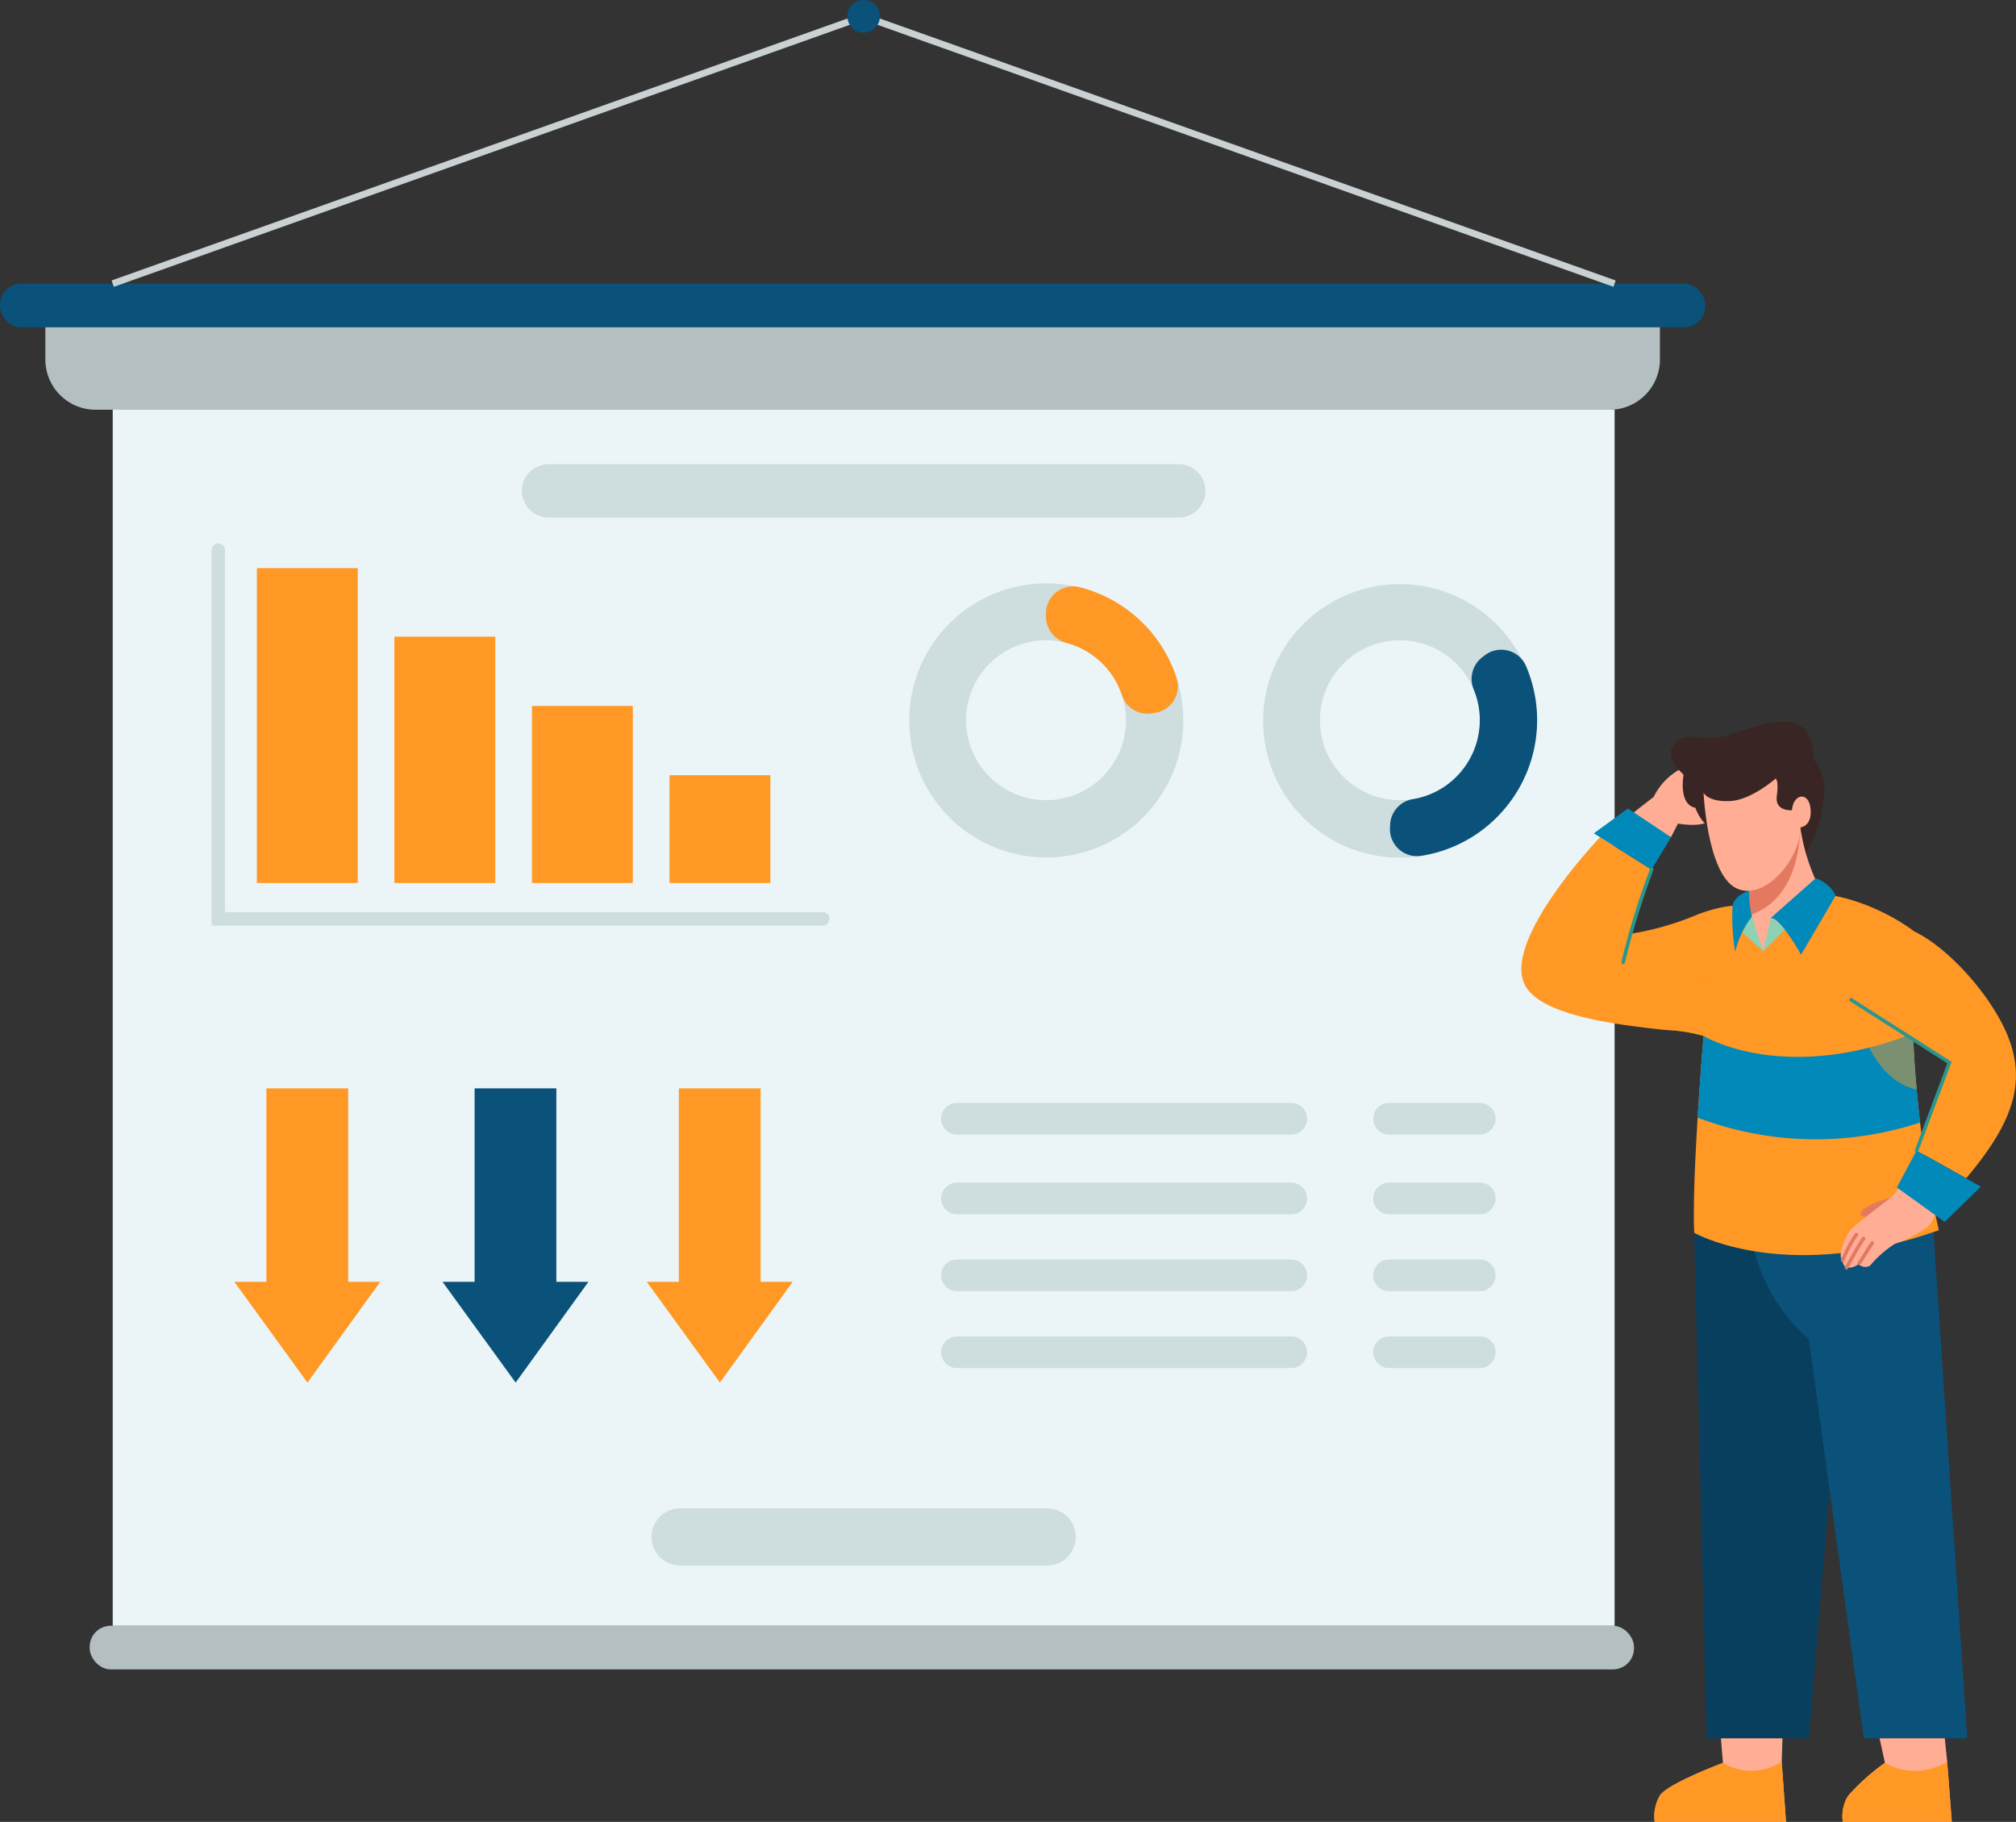 <svg xmlns="http://www.w3.org/2000/svg" width="183.432" height="165.738" viewBox="0 0 183.432 165.738">
  <rect x="0" y="0" width="183.432" height="165.738" fill="#333333" stroke="none"/>
  <g id="グループ_271" data-name="グループ 271" transform="translate(-1323.426 -661.334)">
    <g id="グループ_260" data-name="グループ 260">
      <g id="グループ_253" data-name="グループ 253">
        <rect id="長方形_35" data-name="長方形 35" width="155.161" height="3.971" rx="1.915" transform="translate(1323.426 687.137)" fill="#0a527a"/>
        <rect id="長方形_36" data-name="長方形 36" width="140.512" height="3.971" rx="1.915" transform="translate(1331.587 809.23)" fill="#b4bfc1"/>
        <path id="長方形_37" data-name="長方形 37" d="M0,0H146.909a0,0,0,0,1,0,0V2.926A4.574,4.574,0,0,1,142.335,7.5H4.574A4.574,4.574,0,0,1,0,2.926V0A0,0,0,0,1,0,0Z" transform="translate(1327.552 691.108)" fill="#b4bfc1"/>
        <rect id="長方形_38" data-name="長方形 38" width="136.652" height="110.623" transform="translate(1333.683 698.608)" fill="#ebf5f7"/>
        <path id="パス_4017" data-name="パス 4017" d="M1470.231,687.426l-68.223-24.284-68.223,24.284-.206-.577,68.428-24.357.1.036,68.326,24.321Z" fill="#c9d1d3"/>
        <path id="パス_4018" data-name="パス 4018" d="M1403.492,662.817a1.483,1.483,0,1,1-1.484-1.483A1.483,1.483,0,0,1,1403.492,662.817Z" fill="#0a527a"/>
      </g>
      <g id="グループ_259" data-name="グループ 259">
        <g id="グループ_254" data-name="グループ 254">
          <rect id="長方形_39" data-name="長方形 39" width="9.178" height="28.645" transform="translate(1346.797 713.018)" fill="#ff9824"/>
          <rect id="長方形_40" data-name="長方形 40" width="9.178" height="22.41" transform="translate(1359.312 719.253)" fill="#ff9824"/>
          <rect id="長方形_41" data-name="長方形 41" width="9.178" height="16.108" transform="translate(1371.827 725.555)" fill="#ff9824"/>
          <rect id="長方形_42" data-name="長方形 42" width="9.178" height="9.806" transform="translate(1384.342 731.857)" fill="#ff9824"/>
          <path id="パス_4019" data-name="パス 4019" d="M1398.283,745.538h-55.607V711.377a.613.613,0,1,1,1.226,0v32.935h54.381a.613.613,0,1,1,0,1.226Z" fill="#cedddd"/>
        </g>
        <g id="グループ_255" data-name="グループ 255">
          <path id="パス_4020" data-name="パス 4020" d="M1431.042,725.768a12.467,12.467,0,1,0,.049,1.086C1431.091,726.486,1431.076,726.127,1431.042,725.768Zm-12.436,8.359a7.273,7.273,0,1,1,7.268-7.51c.005.077.005.16.005.237A7.272,7.272,0,0,1,1418.606,734.127Z" fill="#cedddd"/>
          <path id="パス_4021" data-name="パス 4021" d="M1428.538,726.181l-.3.049a2.445,2.445,0,0,1-2.724-1.638,7.289,7.289,0,0,0-5.015-4.76,2.5,2.5,0,0,1-1.9-2.394v-.3a2.469,2.469,0,0,1,3.1-2.377,12.512,12.512,0,0,1,8.788,8.271A2.454,2.454,0,0,1,1428.538,726.181Z" fill="#ff9824"/>
        </g>
        <g id="グループ_256" data-name="グループ 256">
          <path id="パス_4022" data-name="パス 4022" d="M1459.212,736.074a12.439,12.439,0,1,0-.832.7A10.512,10.512,0,0,0,1459.212,736.074Zm-14.191-4.8a7.273,7.273,0,1,1,10.382,1.21c-.06.053-.123.1-.187.15a7.285,7.285,0,0,1-10.195-1.36Z" fill="#cedddd"/>
          <path id="パス_4023" data-name="パス 4023" d="M1458.38,736.771a12.4,12.4,0,0,1-5.665,2.421,2.457,2.457,0,0,1-2.817-2.546l.014-.3A2.467,2.467,0,0,1,1452,734.03a7.231,7.231,0,0,0,3.218-1.4c.064-.048.127-.1.187-.15a7.286,7.286,0,0,0,2.126-8.388,2.5,2.5,0,0,1,.749-2.959l.243-.186a2.461,2.461,0,0,1,3.754.977,12.488,12.488,0,0,1-3.063,14.146A10.512,10.512,0,0,1,1458.38,736.771Z" fill="#0a527a"/>
        </g>
        <g id="グループ_257" data-name="グループ 257">
          <path id="パス_4024" data-name="パス 4024" d="M1355.106,777.942v-17.6h-7.44v17.6h-2.918l6.653,9.167,6.623-9.167Z" fill="#ff9824"/>
          <path id="パス_4025" data-name="パス 4025" d="M1374.048,777.942v-17.6h-7.44v17.6h-2.918l6.653,9.167,6.623-9.167Z" fill="#0a527a"/>
          <path id="パス_4026" data-name="パス 4026" d="M1392.635,777.942v-17.6h-7.441v17.6h-2.918l6.653,9.167,6.623-9.167Z" fill="#ff9824"/>
        </g>
        <path id="パス_4027" data-name="パス 4027" d="M1430.68,708.416h-57.343a2.425,2.425,0,0,1-2.425-2.426h0a2.425,2.425,0,0,1,2.425-2.425h57.343a2.425,2.425,0,0,1,2.425,2.425h0A2.425,2.425,0,0,1,1430.68,708.416Z" fill="#cedddd"/>
        <g id="グループ_258" data-name="グループ 258">
          <path id="パス_4028" data-name="パス 4028" d="M1440.91,764.547H1410.5a1.441,1.441,0,0,1-1.441-1.441h0a1.441,1.441,0,0,1,1.441-1.44h30.412a1.44,1.44,0,0,1,1.44,1.44h0A1.441,1.441,0,0,1,1440.91,764.547Z" fill="#cedddd"/>
          <path id="パス_4029" data-name="パス 4029" d="M1458.067,764.547h-8.251a1.441,1.441,0,0,1-1.441-1.441h0a1.441,1.441,0,0,1,1.441-1.44h8.251a1.44,1.44,0,0,1,1.44,1.44h0A1.441,1.441,0,0,1,1458.067,764.547Z" fill="#cedddd"/>
          <path id="パス_4030" data-name="パス 4030" d="M1440.91,771.8H1410.5a1.44,1.44,0,0,1-1.441-1.44h0a1.441,1.441,0,0,1,1.441-1.44h30.412a1.44,1.44,0,0,1,1.44,1.44h0A1.44,1.44,0,0,1,1440.91,771.8Z" fill="#cedddd"/>
          <path id="パス_4031" data-name="パス 4031" d="M1458.067,771.8h-8.251a1.44,1.44,0,0,1-1.441-1.44h0a1.441,1.441,0,0,1,1.441-1.44h8.251a1.44,1.44,0,0,1,1.44,1.44h0A1.44,1.44,0,0,1,1458.067,771.8Z" fill="#cedddd"/>
          <path id="パス_4032" data-name="パス 4032" d="M1440.91,778.793H1410.5a1.441,1.441,0,0,1-1.441-1.441h0a1.441,1.441,0,0,1,1.441-1.44h30.412a1.44,1.44,0,0,1,1.44,1.44h0A1.441,1.441,0,0,1,1440.91,778.793Z" fill="#cedddd"/>
          <path id="パス_4033" data-name="パス 4033" d="M1458.067,778.793h-8.251a1.441,1.441,0,0,1-1.441-1.441h0a1.441,1.441,0,0,1,1.441-1.44h8.251a1.44,1.44,0,0,1,1.44,1.44h0A1.441,1.441,0,0,1,1458.067,778.793Z" fill="#cedddd"/>
          <path id="パス_4034" data-name="パス 4034" d="M1440.91,785.788H1410.5a1.441,1.441,0,0,1-1.441-1.44h0a1.44,1.44,0,0,1,1.441-1.44h30.412a1.44,1.44,0,0,1,1.44,1.44h0A1.44,1.44,0,0,1,1440.91,785.788Z" fill="#cedddd"/>
          <path id="パス_4035" data-name="パス 4035" d="M1458.067,785.788h-8.251a1.441,1.441,0,0,1-1.441-1.44h0a1.44,1.44,0,0,1,1.441-1.44h8.251a1.44,1.44,0,0,1,1.44,1.44h0A1.44,1.44,0,0,1,1458.067,785.788Z" fill="#cedddd"/>
        </g>
        <path id="パス_4036" data-name="パス 4036" d="M1418.706,803.749h-33.4a2.6,2.6,0,0,1-2.6-2.6h0a2.6,2.6,0,0,1,2.6-2.6h33.4a2.6,2.6,0,0,1,2.6,2.6h0A2.6,2.6,0,0,1,1418.706,803.749Z" fill="#cedddd"/>
      </g>
    </g>
    <g id="グループ_270" data-name="グループ 270">
      <g id="グループ_261" data-name="グループ 261">
        <path id="パス_4037" data-name="パス 4037" d="M1490.923,784.614l-2.912,34.862h-9.3l-1.132-45.993,8.432-1.475Z" fill="#083f5e"/>
        <path id="パス_4038" data-name="パス 4038" d="M1499.187,770.981l3.233,48.494h-9.414l-4.994-36.316s-5.1-4.095-5.313-10.669Z" fill="#0a527a"/>
      </g>
      <g id="グループ_265" data-name="グループ 265">
        <path id="パス_4039" data-name="パス 4039" d="M1475.467,737.494l.632-1.24s2.559.485,3.152-.512l-2.829-4.5a5.786,5.786,0,0,0-2.532,2.587s-2.452,1.886-2.371,1.886S1475.467,737.494,1475.467,737.494Z" fill="#ffad94"/>
        <path id="パス_4040" data-name="パス 4040" d="M1499.84,773.244c-13.982,4.96-22.259.239-22.259.239-.117-2.451.077-6.718.31-10.472.246-4.012.537-7.439.537-7.439a15.392,15.392,0,0,0-3.537-.546c-4.423-.479-11.509-1.306-12.79-4.235-1.817-4.164,6.912-13.3,6.912-13.3l4.688,2.951-1.978,5.849a26.22,26.22,0,0,0,6.262-1.808c2.706-.969,3.718-.73,3.718-.73,8.244-3.757,15.821,2.263,15.821,2.263l.075,7.154a14.9,14.9,0,0,0-.091,2.163c0,.168.007.34.01.514.036,1.342.149,2.939.3,4.607.09.983.2,2,.31,2.994A94.827,94.827,0,0,0,1499.84,773.244Z" fill="#ff9824"/>
        <path id="パス_4041" data-name="パス 4041" d="M1497.6,766" fill="#fff" stroke="#4f4e84" stroke-miterlimit="10" stroke-width="0.366"/>
        <path id="パス_4042" data-name="パス 4042" d="M1473.7,740.444l-5.254-3.3,3.1-2.263,3.921,2.613Z" fill="#0089b9"/>
        <path id="パス_4043" data-name="パス 4043" d="M1498.132,763.451a30.343,30.343,0,0,1-20.241-.44c.246-4.012.537-7.439.537-7.439s7.2,4.449,19.08-.236C1497.534,757.531,1497.8,760.541,1498.132,763.451Z" fill="#0089b9"/>
        <path id="パス_4044" data-name="パス 4044" d="M1478.712,750.1l-.284,5.47a15.392,15.392,0,0,0-3.537-.546Z" fill="#ff9824" opacity="0.48" style="mix-blend-mode: multiply;isolation: isolate"/>
        <path id="パス_4045" data-name="パス 4045" d="M1497.822,760.457c-4.685-1.051-5.684-7.985-5.684-7.985l5.38,3.378C1497.554,757.192,1497.667,758.789,1497.822,760.457Z" fill="#ff9824" opacity="0.48" style="mix-blend-mode: multiply;isolation: isolate"/>
        <path id="パス_4046" data-name="パス 4046" d="M1471.115,749.031l-.026,0a.162.162,0,0,1-.134-.185,69.484,69.484,0,0,1,2.6-8.456.162.162,0,1,1,.3.112,71.053,71.053,0,0,0-2.579,8.4A.16.16,0,0,1,1471.115,749.031Z" fill="#2a968e"/>
        <g id="グループ_264" data-name="グループ 264">
          <g id="グループ_263" data-name="グループ 263">
            <path id="パス_4047" data-name="パス 4047" d="M1495.485,770.28s-2.2.573-2.689,1.281,1.344.363,1.344.363Z" fill="#e27960"/>
            <path id="パス_4048" data-name="パス 4048" d="M1496.26,769.357l-.775.923s-3.453,2.581-3.779,3.05c-.451.649-1.127,2.435-.62,2.6,0,0-.052.662.487.719a1.286,1.286,0,0,0,.951-.331.844.844,0,0,0,1.059.145,10.007,10.007,0,0,1,2.24-1.971,11.754,11.754,0,0,0,2.906-1.485,2.143,2.143,0,0,0,.76-1.252l1.692-1.9Z" fill="#ffad94"/>
            <g id="グループ_262" data-name="グループ 262">
              <path id="パス_4049" data-name="パス 4049" d="M1491.085,776.136a.154.154,0,0,1-.063-.013.161.161,0,0,1-.086-.212,13.926,13.926,0,0,1,1.266-2.371.162.162,0,1,1,.249.206,13.918,13.918,0,0,0-1.217,2.292A.163.163,0,0,1,1491.085,776.136Z" fill="#e27960"/>
              <path id="パス_4050" data-name="パス 4050" d="M1492.595,776.426a.158.158,0,0,1-.086-.025.161.161,0,0,1-.051-.223c.037-.06.921-1.468,1.187-1.861a.163.163,0,0,1,.225-.042.161.161,0,0,1,.043.224c-.263.388-1.172,1.836-1.181,1.851A.163.163,0,0,1,1492.595,776.426Z" fill="#e27960"/>
              <path id="パス_4051" data-name="パス 4051" d="M1491.439,776.814a.159.159,0,0,1-.077-.019.161.161,0,0,1-.065-.219c.047-.088,1.166-2.157,1.565-2.672a.161.161,0,1,1,.255.2c-.382.494-1.525,2.606-1.536,2.627A.16.16,0,0,1,1491.439,776.814Z" fill="#e27960"/>
            </g>
          </g>
          <path id="パス_4052" data-name="パス 4052" d="M1500.8,758s-9.7-4.9-7.544-10.83c1.618-4.449,8.352.7,11.693,6.142s2.176,9.5-2.62,15.212l-4.52-2.523Z" fill="#ff9824"/>
          <path id="パス_4053" data-name="パス 4053" d="M1497.813,766l5.846,3.287-3.287,3.206-4.351-3.133Z" fill="#0089b9"/>
          <path id="パス_4054" data-name="パス 4054" d="M1497.813,766.159a.154.154,0,0,1-.056-.01.161.161,0,0,1-.095-.208l2.944-7.879-8.847-5.641a.162.162,0,1,1,.174-.273L1501,757.93l-3.036,8.124A.162.162,0,0,1,1497.813,766.159Z" fill="#2a968e"/>
        </g>
      </g>
      <g id="グループ_268" data-name="グループ 268">
        <g id="グループ_266" data-name="グループ 266">
          <path id="パス_4055" data-name="パス 4055" d="M1485.932,827.072h-11.95a3.765,3.765,0,0,1,.468-2.385c.687-1.092,5.742-2.981,5.742-2.981l-.182-2.232h5.6l-.069,2.134Z" fill="#ffad94"/>
          <path id="パス_4056" data-name="パス 4056" d="M1485.932,827.072h-11.95a3.765,3.765,0,0,1,.468-2.385c.687-1.092,5.742-2.981,5.742-2.981a5,5,0,0,0,5.345-.1Z" fill="#ff9824"/>
        </g>
        <g id="グループ_267" data-name="グループ 267">
          <path id="パス_4057" data-name="パス 4057" d="M1501.018,827.072H1491.1a3.581,3.581,0,0,1,.5-2.385,19.469,19.469,0,0,1,3.332-2.981l-.485-2.232h5.933l.219,2.134Z" fill="#ffad94"/>
          <path id="パス_4058" data-name="パス 4058" d="M1501.019,827.072H1491.1a3.666,3.666,0,0,1,.349-2.141h0a2.364,2.364,0,0,1,.144-.244,19.469,19.469,0,0,1,3.332-2.981,5.56,5.56,0,0,0,5.667-.1Z" fill="#ff9824"/>
          <path id="パス_4059" data-name="パス 4059" d="M1498.033,827.072H1491.1a3.666,3.666,0,0,1,.349-2.141h0a6.5,6.5,0,0,1,3.461-.591C1497.316,824.422,1498.134,825.3,1498.033,827.072Z" fill="#ff9824"/>
        </g>
      </g>
      <g id="グループ_269" data-name="グループ 269">
        <path id="パス_4060" data-name="パス 4060" d="M1487.471,739.514a13.476,13.476,0,0,0,1.9-5.657,4.278,4.278,0,0,0-.948-3.449s.258-3.125-2.247-3.394-5.577,1.616-7.193,1.454-2.91-.3-3.422.889c-.479,1.109,1.051,2.452,1.051,2.452s-.512,2.694,1.069,3.009c0,0,.628,1.76,1.652,1.787S1487.471,739.514,1487.471,739.514Z" fill="#392524"/>
        <path id="パス_4061" data-name="パス 4061" d="M1488.815,741.777l-3.879,4.339-1.077,1.762-1.888-2.894.084-.42.672-3.327,4.51-4.632A17.643,17.643,0,0,0,1488.815,741.777Z" fill="#ffad94"/>
        <path id="パス_4062" data-name="パス 4062" d="M1484.549,744.838l-.691,3.042,2.155-2.155Z" fill="#8fd1b3"/>
        <path id="パス_4063" data-name="パス 4063" d="M1487.239,736.6" fill="#fff" stroke="#4f4e84" stroke-miterlimit="10" stroke-width="0.366"/>
        <path id="パス_4064" data-name="パス 4064" d="M1484.491,744.889s.343-.263,1.253.909a19.008,19.008,0,0,1,1.556,2.385l3.152-5.375a3.121,3.121,0,0,0-1.826-1.57Z" fill="#0089b9"/>
        <path id="パス_4065" data-name="パス 4065" d="M1483.858,747.879l-1.024-3.169a5.241,5.241,0,0,0-.862,1.472Z" fill="#8fd1b3"/>
        <path id="パス_4066" data-name="パス 4066" d="M1487.237,736.6c-.229,7.435-4.959,8.053-4.959,8.053l-.223-.094.672-3.327Z" fill="#e27960"/>
        <path id="パス_4067" data-name="パス 4067" d="M1478.429,733.452s.323,7.275,2.91,8.649,5.981-2.708,5.9-5.5c0,0,1.071-.061.929-1.677s-1.576-1.415-1.7.121c0,0-1.576.121-1.374-1.293s-.1-1.6-.1-1.6-2.243,2-4.223,2.061S1478.429,733.452,1478.429,733.452Z" fill="#ffad94"/>
        <path id="パス_4068" data-name="パス 4068" d="M1482.834,744.71a8.254,8.254,0,0,0-1.522,3.223,19.48,19.48,0,0,1-.243-4.229c.243-1,1.51-1.333,1.51-1.333A8.73,8.73,0,0,0,1482.834,744.71Z" fill="#0089b9"/>
      </g>
    </g>
  </g>
</svg>

